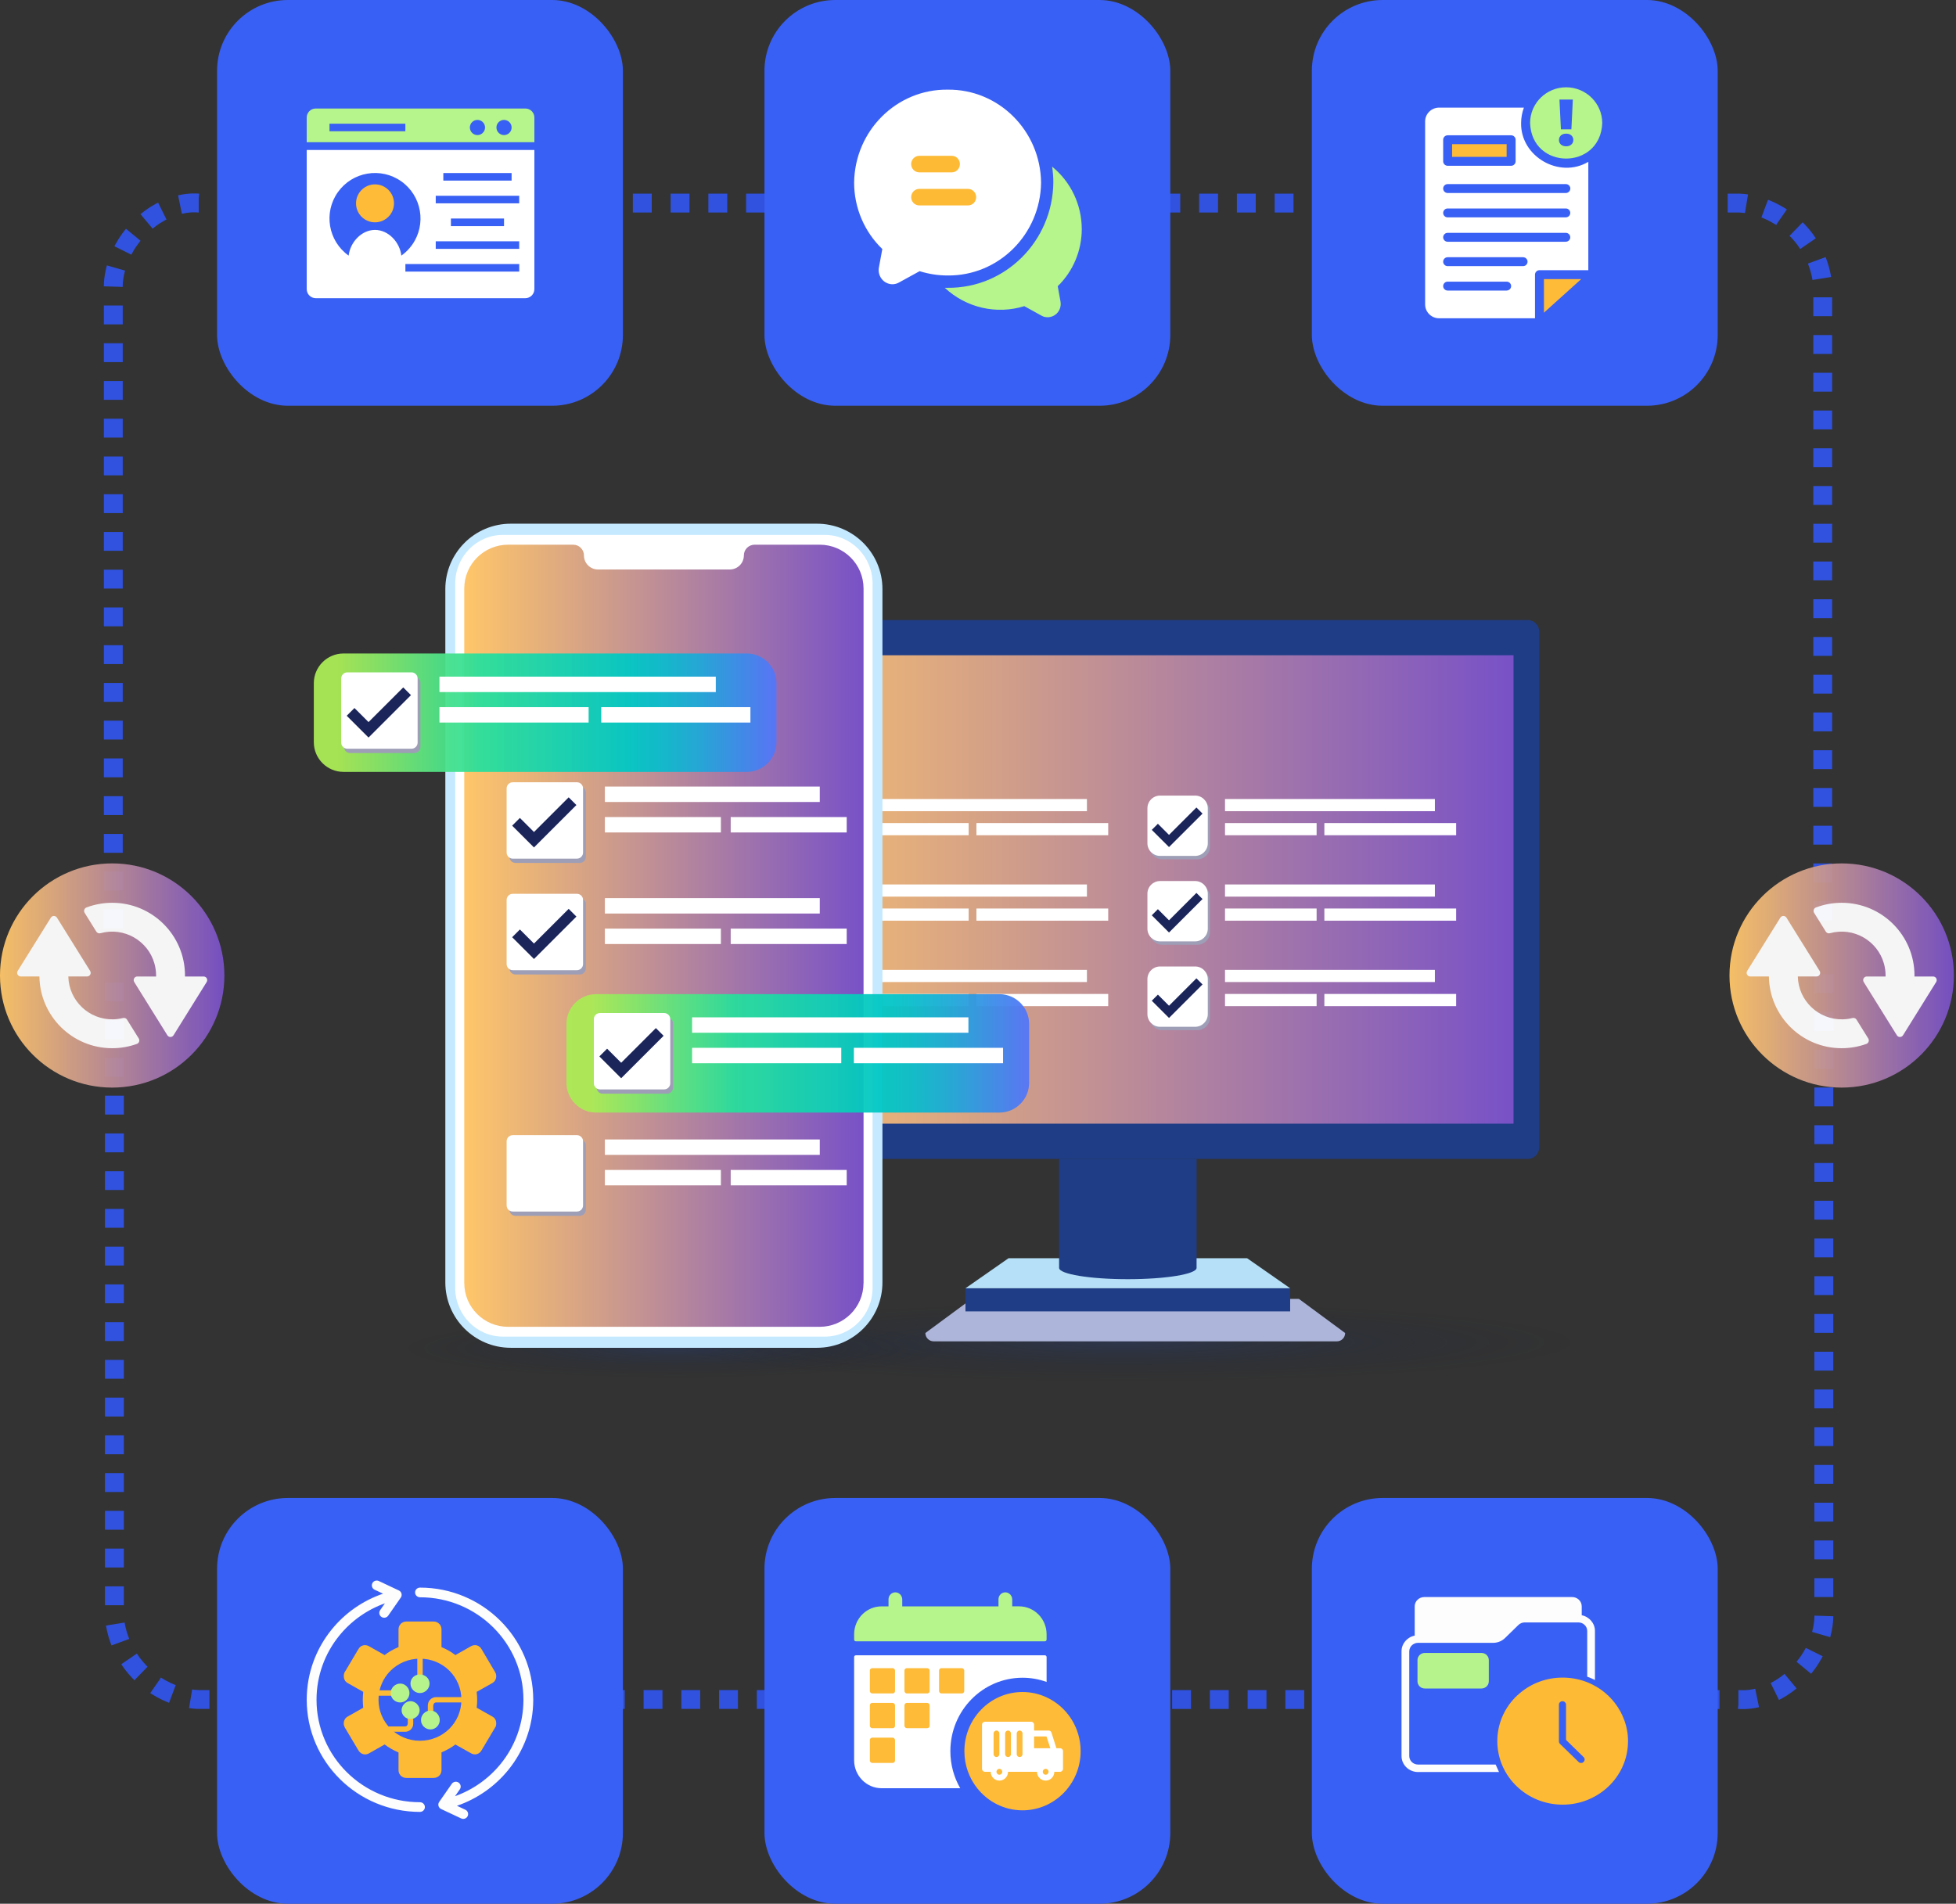 <svg width="829" height="807" viewBox="0 0 829 807" fill="none" xmlns="http://www.w3.org/2000/svg">
<rect x="0" y="0" width="829" height="807" fill="#333333" stroke="none"/>
<path d="M48.019 393.5L48.019 122.281C48.019 122.281 47.04 108.786 59.119 96.607C71.199 84.429 83.931 86.075 83.931 86.075L736.597 86.076C736.597 86.076 749.982 85.747 761.409 97.267C772.836 108.787 772.509 122.282 772.509 122.282V393.5" stroke="#3052DE" stroke-width="8" stroke-dasharray="8 8"/>
<path d="M772.981 413L772.981 684.219C772.981 684.219 773.96 697.714 761.881 709.893C749.801 722.071 737.069 720.425 737.069 720.425L84.403 720.424C84.403 720.424 71.018 720.753 59.591 709.233C48.164 697.713 48.491 684.218 48.491 684.218L48.491 413" stroke="#3052DE" stroke-width="8" stroke-dasharray="8 8"/>
<path opacity="0.29" d="M476.5 586C584.472 586 672 578.389 672 569C672 559.611 584.472 552 476.5 552C368.528 552 281 559.611 281 569C281 578.389 368.528 586 476.5 586Z" fill="url(#paint0_radial_1390_2648)"/>
<path d="M411.793 550.617L392.192 565.072C392.192 567.016 393.781 568.604 395.726 568.604H566.585C568.53 568.604 570.105 567.029 570.105 565.072L550.518 550.617H411.806H411.793Z" fill="#ADB5DA"/>
<path d="M546.806 546.1H409.19V555.9H546.806V546.1Z" fill="#1F3D87"/>
<path d="M409.19 546.1L427.435 533.37H528.561L546.806 546.1H409.19Z" fill="#B5E0F7"/>
<path d="M308.516 262.848H647.48C650.165 262.848 652.343 265.024 652.343 267.707V486.405C652.343 489.088 650.165 491.264 647.48 491.264H308.516C305.831 491.264 303.653 489.088 303.653 486.405V267.707C303.653 265.024 305.831 262.848 308.516 262.848Z" fill="#1F3D87"/>
<path d="M641.467 277.768H314.529V476.33H641.467V277.768Z" fill="url(#paint1_linear_1390_2648)"/>
<path d="M448.871 491.264V537.462C448.871 540.104 461.911 542.253 478.005 542.253C494.099 542.253 507.139 540.104 507.139 537.462V491.264H448.871Z" fill="#1F3D87"/>
<path d="M359.99 338.705H345.142C342.177 338.705 339.773 341.107 339.773 344.07V358.909C339.773 361.872 342.177 364.274 345.142 364.274H359.99C362.955 364.274 365.359 361.872 365.359 358.909V344.07C365.359 341.107 362.955 338.705 359.99 338.705Z" fill="#9E9EB7"/>
<path d="M359.059 337.254H344.211C341.245 337.254 338.842 339.657 338.842 342.62V357.458C338.842 360.422 341.245 362.824 344.211 362.824H359.059C362.024 362.824 364.428 360.422 364.428 357.458V342.62C364.428 339.657 362.024 337.254 359.059 337.254Z" fill="white"/>
<path d="M460.664 338.705H371.715V343.865H460.664V338.705Z" fill="white"/>
<path d="M410.533 348.903H371.715V354.064H410.533V348.903Z" fill="white"/>
<path d="M469.691 348.903H413.833V354.064H469.691V348.903Z" fill="white"/>
<path d="M347.991 359.073L340.691 351.791L343.279 349.204L347.991 353.913L359.607 342.305L362.195 344.892L347.991 359.073Z" fill="#1B2559"/>
<path d="M359.99 374.924H345.142C342.177 374.924 339.773 377.327 339.773 380.29V395.128C339.773 398.092 342.177 400.494 345.142 400.494H359.99C362.955 400.494 365.359 398.092 365.359 395.128V380.29C365.359 377.327 362.955 374.924 359.99 374.924Z" fill="#9E9EB7"/>
<path d="M359.059 373.473H344.211C341.245 373.473 338.842 375.876 338.842 378.839V393.677C338.842 396.641 341.245 399.043 344.211 399.043H359.059C362.024 399.043 364.428 396.641 364.428 393.677V378.839C364.428 375.876 362.024 373.473 359.059 373.473Z" fill="white"/>
<path d="M460.664 374.924H371.715V380.085H460.664V374.924Z" fill="white"/>
<path d="M410.533 385.123H371.715V390.283H410.533V385.123Z" fill="white"/>
<path d="M469.691 385.123H413.833V390.283H469.691V385.123Z" fill="white"/>
<path d="M347.991 395.293L340.691 387.997L343.279 385.41L347.991 390.118L359.607 378.511L362.195 381.098L347.991 395.293Z" fill="#1B2559"/>
<path d="M359.99 411.13H345.142C342.177 411.13 339.773 413.533 339.773 416.496V431.334C339.773 434.298 342.177 436.7 345.142 436.7H359.99C362.955 436.7 365.359 434.298 365.359 431.334V416.496C365.359 413.533 362.955 411.13 359.99 411.13Z" fill="#9E9EB7"/>
<path d="M359.059 409.693H344.211C341.245 409.693 338.842 412.095 338.842 415.059V429.897C338.842 432.86 341.245 435.263 344.211 435.263H359.059C362.024 435.263 364.428 432.86 364.428 429.897V415.059C364.428 412.095 362.024 409.693 359.059 409.693Z" fill="white"/>
<path d="M460.664 411.13H371.715V416.291H460.664V411.13Z" fill="white"/>
<path d="M410.533 421.341H371.715V426.501H410.533V421.341Z" fill="white"/>
<path d="M469.691 421.341H413.833V426.501H469.691V421.341Z" fill="white"/>
<path d="M347.991 431.511L340.691 424.215L343.279 421.628L347.991 426.337L359.607 414.729L362.195 417.317L347.991 431.511Z" fill="#1B2559"/>
<path d="M507.454 338.705H492.606C489.641 338.705 487.237 341.107 487.237 344.07V358.909C487.237 361.872 489.641 364.274 492.606 364.274H507.454C510.419 364.274 512.823 361.872 512.823 358.909V344.07C512.823 341.107 510.419 338.705 507.454 338.705Z" fill="#9E9EB7"/>
<path d="M506.522 337.254H491.675C488.709 337.254 486.305 339.657 486.305 342.62V357.458C486.305 360.422 488.709 362.824 491.675 362.824H506.522C509.488 362.824 511.892 360.422 511.892 357.458V342.62C511.892 339.657 509.488 337.254 506.522 337.254Z" fill="white"/>
<path d="M608.142 338.705H519.192V343.865H608.142V338.705Z" fill="white"/>
<path d="M558.01 348.903H519.192V354.064H558.01V348.903Z" fill="white"/>
<path d="M617.155 348.903H561.298V354.064H617.155V348.903Z" fill="white"/>
<path d="M495.455 359.073L488.155 351.791L490.743 349.204L495.455 353.913L507.07 342.305L509.659 344.892L495.455 359.073Z" fill="#1B2559"/>
<path d="M507.454 374.924H492.606C489.641 374.924 487.237 377.327 487.237 380.29V395.128C487.237 398.092 489.641 400.494 492.606 400.494H507.454C510.419 400.494 512.823 398.092 512.823 395.128V380.29C512.823 377.327 510.419 374.924 507.454 374.924Z" fill="#9E9EB7"/>
<path d="M506.522 373.473H491.675C488.709 373.473 486.305 375.876 486.305 378.839V393.677C486.305 396.641 488.709 399.043 491.675 399.043H506.522C509.488 399.043 511.892 396.641 511.892 393.677V378.839C511.892 375.876 509.488 373.473 506.522 373.473Z" fill="white"/>
<path d="M608.142 374.924H519.192V380.085H608.142V374.924Z" fill="white"/>
<path d="M558.01 385.123H519.192V390.283H558.01V385.123Z" fill="white"/>
<path d="M617.155 385.123H561.298V390.283H617.155V385.123Z" fill="white"/>
<path d="M495.455 395.293L488.155 387.997L490.743 385.41L495.455 390.118L507.07 378.511L509.659 381.098L495.455 395.293Z" fill="#1B2559"/>
<path d="M507.454 411.13H492.606C489.641 411.13 487.237 413.533 487.237 416.496V431.334C487.237 434.298 489.641 436.7 492.606 436.7H507.454C510.419 436.7 512.823 434.298 512.823 431.334V416.496C512.823 413.533 510.419 411.13 507.454 411.13Z" fill="#9E9EB7"/>
<path d="M506.522 409.693H491.675C488.709 409.693 486.305 412.095 486.305 415.059V429.897C486.305 432.86 488.709 435.263 491.675 435.263H506.522C509.488 435.263 511.892 432.86 511.892 429.897V415.059C511.892 412.095 509.488 409.693 506.522 409.693Z" fill="white"/>
<path d="M608.142 411.13H519.192V416.291H608.142V411.13Z" fill="white"/>
<path d="M558.01 421.341H519.192V426.501H558.01V421.341Z" fill="white"/>
<path d="M617.155 421.341H561.298V426.501H617.155V421.341Z" fill="white"/>
<path d="M495.455 431.511L488.155 424.215L490.743 421.628L495.455 426.337L507.07 414.729L509.659 417.317L495.455 431.511Z" fill="#1B2559"/>
<path opacity="0.29" d="M286.016 584.277C350.437 584.277 402.66 578.587 402.66 571.569C402.66 564.55 350.437 558.86 286.016 558.86C221.596 558.86 169.373 564.55 169.373 571.569C169.373 578.587 221.596 584.277 286.016 584.277Z" fill="url(#paint2_radial_1390_2648)"/>
<path d="M346.248 222H216.492C201.166 222 188.741 234.416 188.741 249.733V543.605C188.741 558.922 201.166 571.338 216.492 571.338H346.248C361.575 571.338 373.999 558.922 373.999 543.605V249.733C373.999 234.416 361.575 222 346.248 222Z" fill="#C5E9FF"/>
<path d="M349.612 226.745H213.135C201.971 226.745 192.926 236.002 192.926 247.417V545.921C192.926 557.336 201.978 566.594 213.135 566.594H349.612C360.776 566.594 369.821 557.336 369.821 545.921V247.424C369.821 236.009 360.769 226.751 349.612 226.751V226.745Z" fill="white"/>
<path d="M365.98 543.87C365.98 554.126 357.657 562.444 347.394 562.444H215.353C205.09 562.444 196.767 554.126 196.767 543.87V249.475C196.767 239.218 205.09 230.9 215.353 230.9H242.932C245.448 230.9 247.494 232.938 247.494 235.459C247.494 238.741 250.156 241.408 253.447 241.408H309.313C312.597 241.408 315.266 238.748 315.266 235.459C315.266 232.945 317.305 230.9 319.828 230.9H347.407C357.67 230.9 365.994 239.218 365.994 249.475V543.87H365.98Z" fill="url(#paint3_linear_1390_2648)"/>
<path d="M245.707 333.437H218.505C217.072 333.437 215.91 334.598 215.91 336.031V363.215C215.91 364.647 217.072 365.809 218.505 365.809H245.707C247.14 365.809 248.302 364.647 248.302 363.215V336.031C248.302 334.598 247.14 333.437 245.707 333.437Z" fill="#9E9EB7"/>
<path d="M244.521 331.611H217.32C215.886 331.611 214.724 332.772 214.724 334.205V361.388C214.724 362.821 215.886 363.982 217.32 363.982H244.521C245.955 363.982 247.117 362.821 247.117 361.388V334.205C247.117 332.772 245.955 331.611 244.521 331.611Z" fill="white"/>
<path d="M347.44 333.437H256.367V339.968H347.44V333.437Z" fill="white"/>
<path d="M305.532 346.354H256.367V352.885H305.532V346.354Z" fill="white"/>
<path d="M358.856 346.354H309.691V352.885H358.856V346.354Z" fill="white"/>
<path d="M226.312 359.238L217.068 350.007L220.346 346.731L226.312 352.693L241.019 337.99L244.296 341.265L226.312 359.238Z" fill="#1B2559"/>
<path d="M245.707 380.717H218.505C217.072 380.717 215.91 381.879 215.91 383.311V410.495C215.91 411.928 217.072 413.089 218.505 413.089H245.707C247.14 413.089 248.302 411.928 248.302 410.495V383.311C248.302 381.879 247.14 380.717 245.707 380.717Z" fill="#9E9EB7"/>
<path d="M244.521 378.891H217.32C215.886 378.891 214.724 380.052 214.724 381.485V408.668C214.724 410.101 215.886 411.262 217.32 411.262H244.521C245.955 411.262 247.117 410.101 247.117 408.668V381.485C247.117 380.052 245.955 378.891 244.521 378.891Z" fill="white"/>
<path d="M347.44 380.717H256.367V387.249H347.44V380.717Z" fill="white"/>
<path d="M305.532 393.641H256.367V400.172H305.532V393.641Z" fill="white"/>
<path d="M358.856 393.641H309.691V400.172H358.856V393.641Z" fill="white"/>
<path d="M226.312 406.524L217.068 397.286L220.346 394.011L226.312 399.973L241.019 385.27L244.296 388.545L226.312 406.524Z" fill="#1B2559"/>
<path d="M245.707 483.026H218.505C217.072 483.026 215.91 484.188 215.91 485.62V512.804C215.91 514.237 217.072 515.398 218.505 515.398H245.707C247.14 515.398 248.302 514.237 248.302 512.804V485.62C248.302 484.188 247.14 483.026 245.707 483.026Z" fill="#9E9EB7"/>
<path d="M244.521 481.2H217.32C215.886 481.2 214.724 482.362 214.724 483.794V510.978C214.724 512.41 215.886 513.572 217.32 513.572H244.521C245.955 513.572 247.117 512.41 247.117 510.978V483.794C247.117 482.362 245.955 481.2 244.521 481.2Z" fill="white"/>
<path d="M347.44 483.026H256.367V489.558H347.44V483.026Z" fill="white"/>
<path d="M305.532 495.944H256.367V502.475H305.532V495.944Z" fill="white"/>
<path d="M358.856 495.944H309.691V502.475H358.856V495.944Z" fill="white"/>
<path opacity="0.95" d="M423.553 421.427H252.69C245.724 421.427 240.076 427.071 240.076 434.033V459.019C240.076 465.981 245.724 471.625 252.69 471.625H423.553C430.52 471.625 436.167 465.981 436.167 459.019V434.033C436.167 427.071 430.52 421.427 423.553 421.427Z" fill="url(#paint4_linear_1390_2648)"/>
<path d="M282.666 431.253H255.465C254.031 431.253 252.869 432.415 252.869 433.847V461.031C252.869 462.464 254.031 463.625 255.465 463.625H282.666C284.1 463.625 285.262 462.464 285.262 461.031V433.847C285.262 432.415 284.1 431.253 282.666 431.253Z" fill="#9E9EB7"/>
<path d="M281.481 429.427H254.279C252.846 429.427 251.684 430.588 251.684 432.021V459.204C251.684 460.637 252.846 461.798 254.279 461.798H281.481C282.914 461.798 284.076 460.637 284.076 459.204V432.021C284.076 430.588 282.914 429.427 281.481 429.427Z" fill="white"/>
<path d="M410.442 431.253H293.327V437.785H410.442V431.253Z" fill="white"/>
<path d="M356.55 444.177H293.327V450.708H356.55V444.177Z" fill="white"/>
<path d="M425.122 444.177H361.9V450.708H425.122V444.177Z" fill="white"/>
<path d="M263.272 457.061L254.028 447.823L257.306 444.547L263.272 450.509L277.978 435.812L281.256 439.081L263.272 457.061Z" fill="#1B2559"/>
<path opacity="0.95" d="M316.477 277.014H145.614C138.648 277.014 133 282.658 133 289.62V314.607C133 321.569 138.648 327.213 145.614 327.213H316.477C323.443 327.213 329.091 321.569 329.091 314.607V289.62C329.091 282.658 323.443 277.014 316.477 277.014Z" fill="url(#paint5_linear_1390_2648)"/>
<path d="M175.59 286.841H148.388C146.955 286.841 145.793 288.003 145.793 289.435V316.619C145.793 318.052 146.955 319.213 148.388 319.213H175.59C177.023 319.213 178.185 318.052 178.185 316.619V289.435C178.185 288.003 177.023 286.841 175.59 286.841Z" fill="#9E9EB7"/>
<path d="M174.404 285.015H147.203C145.77 285.015 144.607 286.176 144.607 287.609V314.792C144.607 316.225 145.77 317.386 147.203 317.386H174.404C175.838 317.386 177 316.225 177 314.792V287.609C177 286.176 175.838 285.015 174.404 285.015Z" fill="white"/>
<path d="M303.366 286.841H186.25V293.373H303.366V286.841Z" fill="white"/>
<path d="M249.473 299.764H186.25V306.295H249.473V299.764Z" fill="white"/>
<path d="M318.046 299.764H254.823V306.295H318.046V299.764Z" fill="white"/>
<path d="M156.195 312.648L146.952 303.411L150.229 300.135L156.195 306.097L170.902 291.4L174.179 294.669L156.195 312.648Z" fill="#1B2559"/>
<g opacity="0.95">
<path d="M47.548 461.035C73.808 461.035 95.097 439.761 95.097 413.518C95.097 387.274 73.808 366 47.548 366C21.288 366 -0 387.274 -0 413.518C-0 439.761 21.288 461.035 47.548 461.035Z" fill="url(#paint6_linear_1390_2648)"/>
<path fill-rule="evenodd" clip-rule="evenodd" d="M28.955 413.927C29.194 424.202 37.722 432.338 47.993 432.099C49.382 432.065 50.771 431.883 52.126 431.541C52.786 431.371 53.492 431.644 53.845 432.235L58.809 440.212C59.265 440.951 59.037 441.919 58.309 442.374C58.217 442.431 58.115 442.476 58.012 442.522C54.654 443.728 51.112 444.342 47.549 444.342C30.652 444.342 16.931 430.767 16.704 413.927H8.802C8.244 413.927 7.72 413.631 7.458 413.142C7.185 412.653 7.196 412.061 7.492 411.583L14.438 400.42L21.543 389.008C21.987 388.291 22.932 388.063 23.66 388.518C23.866 388.643 24.025 388.814 24.15 389.008L31.255 400.42L38.201 411.583C38.645 412.3 38.428 413.244 37.711 413.699C37.472 413.847 37.187 413.927 36.903 413.927H28.944H28.955ZM78.405 413.517C78.405 396.495 64.594 382.692 47.56 382.692C43.837 382.692 40.136 383.364 36.652 384.672C35.844 384.98 35.434 385.89 35.741 386.698C35.775 386.789 35.821 386.88 35.878 386.971L40.819 394.913C41.184 395.516 41.901 395.789 42.573 395.596C52.479 392.854 62.738 398.657 65.482 408.556C65.926 410.172 66.153 411.845 66.153 413.517C66.153 413.654 66.153 413.79 66.153 413.938H58.195C57.352 413.938 56.657 414.621 56.657 415.474C56.657 415.759 56.737 416.043 56.885 416.282L63.831 427.445L70.936 438.858C71.38 439.575 72.325 439.802 73.053 439.347C73.258 439.222 73.418 439.051 73.543 438.858L80.648 427.445L87.594 416.282C88.038 415.565 87.821 414.621 87.104 414.166C86.865 414.018 86.58 413.938 86.296 413.938H78.394C78.394 413.802 78.394 413.665 78.394 413.517H78.405Z" fill="white"/>
</g>
<g opacity="0.95">
<path d="M780.548 461.035C806.809 461.035 828.097 439.761 828.097 413.518C828.097 387.274 806.809 366 780.548 366C754.288 366 733 387.274 733 413.518C733 439.761 754.288 461.035 780.548 461.035Z" fill="url(#paint7_linear_1390_2648)"/>
<path fill-rule="evenodd" clip-rule="evenodd" d="M761.955 413.927C762.194 424.202 770.722 432.338 780.993 432.099C782.382 432.065 783.771 431.883 785.126 431.541C785.786 431.371 786.492 431.644 786.845 432.235L791.809 440.212C792.265 440.951 792.037 441.919 791.308 442.374C791.217 442.431 791.115 442.476 791.012 442.522C787.653 443.728 784.112 444.342 780.548 444.342C763.651 444.342 749.931 430.767 749.704 413.927H741.802C741.244 413.927 740.72 413.631 740.458 413.142C740.185 412.653 740.196 412.061 740.492 411.583L747.438 400.42L754.543 389.008C754.987 388.291 755.932 388.063 756.66 388.518C756.865 388.643 757.025 388.814 757.15 389.008L764.255 400.42L771.2 411.583C771.645 412.3 771.428 413.244 770.711 413.699C770.472 413.847 770.187 413.927 769.902 413.927H761.944H761.955ZM811.405 413.517C811.405 396.495 797.593 382.692 780.56 382.692C776.837 382.692 773.136 383.364 769.652 384.672C768.844 384.98 768.434 385.89 768.741 386.698C768.775 386.789 768.821 386.88 768.878 386.971L773.819 394.913C774.184 395.516 774.901 395.789 775.573 395.596C785.479 392.854 795.738 398.657 798.482 408.556C798.926 410.172 799.153 411.845 799.153 413.517C799.153 413.654 799.153 413.79 799.153 413.938H791.194C790.352 413.938 789.657 414.621 789.657 415.474C789.657 415.759 789.737 416.043 789.885 416.282L796.831 427.445L803.936 438.858C804.38 439.575 805.325 439.802 806.053 439.347C806.258 439.222 806.418 439.051 806.543 438.858L813.648 427.445L820.593 416.282C821.037 415.565 820.821 414.621 820.104 414.166C819.865 414.018 819.58 413.938 819.295 413.938H811.393C811.393 413.802 811.393 413.665 811.393 413.517H811.405Z" fill="white"/>
</g>
<rect x="556" y="635" width="172" height="172" rx="30" fill="#3960F4"/>
<path d="M633.891 748.003H601.012C598.947 748.003 597.276 746.378 597.276 744.387V700.036C597.276 698.044 598.947 696.404 601.012 696.404H601.061C601.061 696.404 601.175 696.404 601.225 696.404H632.875C633.383 696.404 633.907 696.356 634.415 696.228C634.579 696.196 634.743 696.149 634.906 696.101C636.004 695.782 637.02 695.193 637.823 694.412L643.54 688.836C644.277 688.136 645.211 687.753 646.194 687.753H668.965C671.013 687.753 672.7 689.378 672.7 691.385V710.757H672.717C673.831 711.171 674.912 711.617 675.977 712.159V691.385C675.977 688.088 673.569 685.348 670.374 684.71V680.935C670.374 678.768 668.572 677 666.328 677H603.633C601.405 677 599.586 678.768 599.586 680.935V693.345C596.392 693.982 594 696.738 594 700.02V744.371C594 748.13 597.145 751.173 601.012 751.173H635.316" fill="#FDFDFD"/>
<path d="M627.895 700.689H603.862C602.158 700.689 600.766 702.043 600.766 703.716V712.733C600.766 714.405 602.158 715.759 603.862 715.759H627.895C629.599 715.759 630.991 714.405 630.991 712.733V703.716C630.991 702.043 629.599 700.689 627.895 700.689Z" fill="#B6F38D"/>
<path d="M676.01 712.191C676.01 712.191 675.993 712.174 675.976 712.174Z" fill="#545454"/>
<path d="M689.574 733.489C689.476 732.996 689.377 732.47 689.263 731.976C689.066 731.148 688.804 730.319 688.526 729.507C688.378 729.061 688.198 728.631 688.018 728.2C687.887 727.882 687.756 727.547 687.608 727.229C687.362 726.687 687.1 726.145 686.822 725.62C686.773 725.524 686.707 725.428 686.658 725.333C684.004 720.522 679.925 716.587 674.928 714.102C673.945 713.608 672.946 713.178 671.898 712.795C668.9 711.728 665.672 711.139 662.281 711.139C655.335 711.139 649.012 713.608 644.162 717.718C643.753 718.069 643.343 718.403 642.967 718.769C642.688 719.024 642.426 719.279 642.164 719.55C642.049 719.678 641.902 719.821 641.771 719.964C637.315 724.728 634.595 731.1 634.595 738.061C634.595 752.941 646.997 765 662.298 765C676.648 765 688.444 754.406 689.853 740.817C689.885 740.403 689.934 739.989 689.951 739.575C689.984 739.081 690 738.571 690 738.077C690 736.516 689.869 734.987 689.59 733.505L689.574 733.489ZM671.193 746.903C670.898 747.19 670.505 747.333 670.112 747.333C669.719 747.333 669.342 747.206 669.047 746.903L661.151 739.224C660.856 738.954 660.709 738.571 660.709 738.189V722.625C660.709 721.796 661.38 721.159 662.216 721.159C663.051 721.159 663.723 721.812 663.723 722.625V737.568L671.16 744.816C671.75 745.39 671.75 746.314 671.16 746.887L671.193 746.903Z" fill="#FDBA34"/>
<rect x="324" y="635" width="172" height="172" rx="30" fill="#3960F4"/>
<path d="M443.573 692.796C443.573 686.246 438.355 680.934 431.92 680.934H429.002V678.051C429.002 676.458 427.793 675.081 426.228 675.003C424.622 674.926 423.252 676.183 423.176 677.827C423.176 677.879 423.176 677.922 423.176 677.973V680.943H382.397V678.059C382.397 676.458 381.188 675.089 379.624 675.003C378.017 674.926 376.647 676.183 376.571 677.827C376.571 677.879 376.571 677.922 376.571 677.973V680.943H373.653C367.218 680.934 362 686.246 362 692.796V695.017C362 695.431 362.33 695.758 362.727 695.758H442.846C443.252 695.758 443.573 695.422 443.573 695.017V692.796Z" fill="#B5F58B"/>
<path d="M443.573 702.429V712.983C440.385 711.829 436.943 711.201 433.366 711.201C416.478 711.201 402.786 725.138 402.786 742.328C402.786 748.053 404.309 753.424 406.964 758.038H373.653C367.218 758.038 362 752.727 362 746.176V702.429C362 702.025 362.321 701.689 362.727 701.689H442.846C443.252 701.689 443.573 702.025 443.573 702.429Z" fill="white"/>
<path d="M458 742.328C458 756.179 446.972 767.404 433.366 767.404C425.602 767.404 418.685 763.745 414.169 758.038C410.761 753.742 408.731 748.268 408.731 742.328C408.731 728.477 419.767 717.252 433.366 717.252C437.002 717.252 440.461 718.053 443.573 719.508C452.089 723.45 458 732.188 458 742.328Z" fill="#FDBB38"/>
<path d="M449.307 741.08H447.742L445.628 734.443C445.459 733.909 444.951 733.565 444.402 733.591H438.271V731.094C438.271 730.406 437.721 729.846 437.044 729.846H417.425C416.748 729.846 416.199 730.406 416.199 731.094V749.817C416.199 750.506 416.748 751.065 417.425 751.065H419.877C419.877 753.131 421.526 754.81 423.556 754.81C425.586 754.81 427.235 753.131 427.235 751.065H439.497C439.497 752.193 439.987 753.209 440.765 753.889C441.408 754.466 442.254 754.81 443.175 754.81C445.205 754.81 446.854 753.131 446.854 751.065H449.307C449.983 751.065 450.533 750.506 450.533 749.817V742.328C450.533 741.639 449.983 741.08 449.307 741.08ZM421.104 743.576V734.839C421.104 734.15 421.653 733.591 422.33 733.591C423.006 733.591 423.556 734.15 423.556 734.839V743.576C423.556 744.265 423.006 744.824 422.33 744.824C421.653 744.824 421.104 744.265 421.104 743.576ZM423.556 752.314C422.879 752.314 422.33 751.754 422.33 751.065C422.33 750.377 422.879 749.817 423.556 749.817C424.233 749.817 424.782 750.377 424.782 751.065C424.782 751.754 424.233 752.314 423.556 752.314ZM428.461 743.576C428.461 744.265 427.911 744.824 427.235 744.824C426.558 744.824 426.008 744.265 426.008 743.576V734.839C426.008 734.15 426.558 733.591 427.235 733.591C427.911 733.591 428.461 734.15 428.461 734.839V743.576ZM433.366 743.576C433.366 744.265 432.816 744.824 432.14 744.824C431.463 744.824 430.913 744.265 430.913 743.576V734.839C430.913 734.15 431.463 733.591 432.14 733.591C432.816 733.591 433.366 734.15 433.366 734.839V743.576ZM443.175 752.314C442.77 752.314 442.406 752.107 442.186 751.797C442.034 751.59 441.949 751.341 441.949 751.065C441.949 750.437 442.406 749.912 443.006 749.834C443.057 749.817 443.116 749.817 443.175 749.817C443.852 749.817 444.402 750.377 444.402 751.065C444.402 751.754 443.852 752.314 443.175 752.314ZM438.271 741.08V736.087H443.522L443.573 736.242L445.154 741.08H438.271Z" fill="white"/>
<rect x="368.667" y="707.143" width="10.667" height="10.713" rx="1" fill="#FDBB38"/>
<rect x="368.667" y="721.873" width="10.667" height="10.713" rx="1" fill="#FDBB38"/>
<rect x="368.667" y="736.604" width="10.667" height="10.713" rx="1" fill="#FDBB38"/>
<rect x="383.333" y="707.143" width="10.667" height="10.713" rx="1" fill="#FDBB38"/>
<rect x="383.333" y="721.873" width="10.667" height="10.713" rx="1" fill="#FDBB38"/>
<rect x="398" y="707.143" width="10.667" height="10.713" rx="1" fill="#FDBB38"/>
<rect x="92" y="635" width="172" height="172" rx="30" fill="#3960F4"/>
<path fill-rule="evenodd" clip-rule="evenodd" d="M183.781 753.678H172.237C170.38 753.678 168.903 752.262 168.903 750.422V742.879C166.572 741.849 164.622 740.736 163.025 739.495L156.366 743.266C154.768 744.167 152.865 743.652 151.871 741.941L146.122 732.265C145.259 730.719 145.686 728.585 147.292 727.684L153.951 723.913C153.691 721.254 153.691 719.847 153.951 717.189L147.292 713.417C144.831 712.001 145.909 708.791 146.122 708.791L151.871 699.114C152.818 697.403 154.768 696.934 156.366 697.826L163.025 701.597C164.622 700.31 166.572 699.197 168.903 698.212V690.67C168.903 688.83 170.371 687.368 172.237 687.368H183.781C185.639 687.368 187.115 688.821 187.115 690.67V698.212C189.446 699.197 191.35 700.31 192.994 701.597L199.653 697.826C201.25 696.925 203.154 697.394 204.11 699.114L209.859 708.837C210.769 710.382 210.296 712.516 208.735 713.417L202.03 717.189C202.29 719.847 202.337 721.254 202.03 723.913L208.735 727.684C211.196 729.1 210.119 732.265 209.859 732.265L204.11 741.941C203.163 743.652 201.259 744.167 199.653 743.229L192.994 739.504C191.396 740.745 189.446 741.858 187.115 742.843V750.422C187.115 752.262 185.648 753.678 183.781 753.678ZM177.986 737.912C187.756 737.912 195.548 730.204 195.548 720.518C195.548 710.833 187.765 703.124 177.986 703.124C168.207 703.124 160.424 710.879 160.424 720.518C160.424 730.158 168.253 737.912 177.986 737.912Z" fill="#FDBA34"/>
<path fill-rule="evenodd" clip-rule="evenodd" d="M177.986 712.084C177.382 712.084 176.862 711.568 176.862 710.971V702.83C176.862 701.331 179.156 701.331 179.156 702.83V710.971C179.156 711.568 178.636 712.084 177.986 712.084Z" fill="#FDBA34"/>
<path fill-rule="evenodd" clip-rule="evenodd" d="M177.986 717.694C175.785 717.694 173.965 715.892 173.965 713.666C173.965 711.44 175.739 709.812 177.986 709.812C180.234 709.812 182.054 711.522 182.054 713.666C182.054 715.809 180.234 717.694 177.986 717.694Z" fill="#B6F38D"/>
<path fill-rule="evenodd" clip-rule="evenodd" d="M182.49 727.381C181.84 727.381 181.32 726.866 181.32 726.268V722.966C181.32 720.951 182.917 719.406 184.914 719.406H195.901C197.414 719.406 197.414 721.678 195.901 721.678H184.914C182.1 721.678 185.128 727.371 182.49 727.371V727.381Z" fill="#FDBA34"/>
<path fill-rule="evenodd" clip-rule="evenodd" d="M182.49 733.12C180.243 733.12 178.423 731.317 178.423 729.137C178.423 726.957 180.243 725.108 182.49 725.108C184.571 725.108 186.382 726.948 186.382 729.137C186.382 731.326 184.561 733.12 182.49 733.12Z" fill="#B6F38D"/>
<path fill-rule="evenodd" clip-rule="evenodd" d="M166.749 718.817H160.257C158.743 718.817 158.743 716.545 160.257 716.545H166.749C168.263 716.545 168.263 718.817 166.749 718.817Z" fill="#FDBA34"/>
<path fill-rule="evenodd" clip-rule="evenodd" d="M169.647 721.687C167.399 721.687 165.579 719.884 165.579 717.704C165.579 715.524 167.399 713.675 169.647 713.675C171.764 713.675 173.538 715.515 173.538 717.704C173.538 719.893 171.764 721.687 169.647 721.687Z" fill="#B6F38D"/>
<path fill-rule="evenodd" clip-rule="evenodd" d="M171.671 734.104H165.142C163.628 734.104 163.628 731.832 165.142 731.832H171.671C174.262 731.832 171.364 726.396 173.965 726.396C174.615 726.396 175.135 726.911 175.135 727.555V730.682C175.135 732.614 173.621 734.113 171.671 734.113V734.104Z" fill="#FDBA34"/>
<path fill-rule="evenodd" clip-rule="evenodd" d="M173.965 723.397C172.191 723.397 171.931 726.396 173.965 726.396C176.166 726.396 175.915 723.397 173.965 723.397Z" fill="black"/>
<path fill-rule="evenodd" clip-rule="evenodd" d="M173.965 728.705C171.885 728.705 170.204 726.994 170.204 724.98C170.204 722.966 171.931 721.126 173.965 721.126C175.999 721.126 177.856 722.929 177.856 724.98C177.856 727.031 176.082 728.705 173.965 728.705Z" fill="#B6F38D"/>
<path fill-rule="evenodd" clip-rule="evenodd" d="M163.145 679.641L161.121 682.557C160.471 683.486 160.712 684.765 161.65 685.409C162.588 686.053 163.879 685.813 164.529 684.884L169.813 677.296C169.897 677.185 169.971 677.066 170.036 676.928C170.519 675.907 170.083 674.683 169.052 674.205L160.545 670.195C159.514 669.716 158.279 670.149 157.796 671.17C157.313 672.191 157.75 673.414 158.78 673.892L162.347 675.567C153.691 678.519 146.159 683.854 140.55 690.781C133.947 698.939 130 709.278 130 720.528C130 733.654 135.377 745.538 144.061 754.148C152.744 762.748 164.743 768.074 178.005 768.074C179.147 768.074 180.076 767.154 180.076 766.023C180.076 764.891 179.147 763.971 178.005 763.971C165.894 763.971 154.926 759.106 146.995 751.25C139.055 743.386 134.151 732.532 134.151 720.537C134.151 710.253 137.755 700.807 143.782 693.374C148.797 687.184 155.474 682.392 163.155 679.651L163.145 679.641ZM197.219 767.154L193.663 765.48C202.3 762.527 209.831 757.192 215.441 750.275C222.044 742.125 226 731.787 226 720.537C226 707.411 220.623 695.527 211.939 686.917C203.256 678.317 191.257 672.991 177.995 672.991C176.853 672.991 175.924 673.911 175.924 675.042C175.924 676.174 176.853 677.093 177.995 677.093C190.106 677.093 201.074 681.959 209.005 689.815C216.945 697.679 221.849 708.533 221.849 720.528C221.849 730.821 218.245 740.267 212.218 747.7C207.212 753.872 200.535 758.664 192.864 761.405L194.888 758.498C195.539 757.569 195.297 756.291 194.359 755.647C193.421 755.003 192.13 755.242 191.48 756.171L186.196 763.76C186.112 763.87 186.038 763.99 185.973 764.128C185.49 765.149 185.926 766.372 186.957 766.851L195.455 770.843C196.486 771.321 197.721 770.889 198.204 769.868C198.687 768.847 198.25 767.623 197.219 767.145V767.154Z" fill="#FDFDFD"/>
<rect x="92" width="172" height="172" rx="30" fill="#3960F4"/>
<path d="M222.669 46H133.81C131.7 46 130 47.7 130 49.81V49.839V60.292H226.48V49.839C226.494 47.728 224.808 46.014 222.698 46H222.669ZM171.816 55.646H139.647V52.431H171.802V55.646H171.816ZM202.356 57.261C200.586 57.261 199.141 55.816 199.141 54.046C199.141 52.275 200.586 50.83 202.356 50.83C204.127 50.83 205.572 52.275 205.572 54.046C205.572 55.816 204.127 57.261 202.356 57.261ZM213.618 57.261C211.847 57.261 210.402 55.816 210.402 54.046C210.402 52.275 211.847 50.83 213.618 50.83C215.388 50.83 216.833 52.275 216.833 54.046C216.833 55.816 215.388 57.261 213.618 57.261Z" fill="#B5F58B"/>
<path d="M158.94 94.246C163.383 94.246 166.986 90.644 166.986 86.2C166.986 81.757 163.383 78.155 158.94 78.155C154.496 78.155 150.894 81.757 150.894 86.2C150.894 90.644 154.496 94.246 158.94 94.246Z" fill="#FDBB38"/>
<path d="M130 63.579V122.576C130 124.672 131.7 126.386 133.796 126.4H222.684C224.78 126.386 226.48 124.672 226.48 122.576V63.579H130ZM187.894 73.339H216.833V76.554H187.894V73.339ZM158.94 97.462C153.16 97.462 148.401 102.745 147.763 108.354C139.08 102.178 137.04 90.138 143.202 81.455C149.378 72.772 161.419 70.732 170.102 76.894C178.785 83.07 180.825 95.11 174.663 103.793C173.417 105.55 171.873 107.094 170.102 108.354C169.465 102.759 164.705 97.462 158.926 97.462H158.94ZM220.049 115.139H171.816V111.924H220.063V115.139H220.049ZM220.049 105.493H184.678V102.278H220.049V105.493ZM191.109 95.847V92.631H213.618V95.847H191.109ZM220.049 86.2H184.678V82.985H220.049V86.2Z" fill="white"/>
<rect x="556" width="172" height="172" rx="30" fill="#3960F4"/>
<path d="M654.359 132.542L670.153 118.309H654.359V132.542Z" fill="#FDBB38"/>
<path d="M644.682 52.16C644.682 49.922 645.088 47.719 645.863 45.621H609.923C606.662 45.621 604.018 48.243 604 51.478V129.045C604 132.28 606.662 134.92 609.923 134.92H650.57V116.42C650.57 115.389 651.416 114.549 652.456 114.532H673.167V68.597C660.916 75.888 644.4 66.376 644.682 52.143V52.16ZM611.65 59.242C611.65 58.21 612.496 57.353 613.554 57.353H640.452C641.492 57.353 642.356 58.193 642.356 59.242V68.387C642.356 69.419 641.51 70.275 640.452 70.275H613.554C612.514 70.275 611.65 69.436 611.65 68.387V59.242ZM638.584 123.17H613.554C612.514 123.17 611.65 122.33 611.65 121.281C611.65 120.232 612.496 119.393 613.554 119.393H638.584C639.623 119.393 640.47 120.267 640.452 121.299C640.452 122.313 639.606 123.152 638.584 123.152V123.17ZM645.528 112.818H613.554C612.514 112.818 611.65 111.979 611.65 110.93C611.65 109.881 612.496 109.041 613.554 109.041H645.546C646.586 109.059 647.432 109.916 647.414 110.965C647.397 111.979 646.568 112.801 645.546 112.818H645.528ZM663.649 102.484H613.554C612.514 102.484 611.65 101.645 611.65 100.596C611.65 99.546 612.496 98.707 613.554 98.707H663.649C664.689 98.707 665.535 99.582 665.517 100.613C665.517 101.627 664.671 102.449 663.649 102.467V102.484ZM663.649 92.15H613.554C612.514 92.15 611.65 91.311 611.65 90.262C611.65 89.213 612.496 88.373 613.554 88.373H663.649C664.689 88.373 665.535 89.247 665.517 90.279C665.517 91.293 664.671 92.115 663.649 92.133V92.15ZM665.535 79.927C665.535 80.959 664.689 81.816 663.631 81.816H613.554C612.514 81.816 611.65 80.977 611.65 79.927C611.65 78.896 612.496 78.039 613.554 78.039H663.649C664.689 78.039 665.535 78.878 665.552 79.91L665.535 79.927Z" fill="white"/>
<path d="M615.439 61.113H638.548V66.498H615.439V61.113Z" fill="#FDBB38"/>
<path d="M663.772 37C655.329 37 648.49 43.785 648.49 52.16C649.195 72.234 678.349 72.251 679.072 52.16C679.054 43.785 672.197 37 663.772 37ZM666.61 42.193L665.993 54.818H661.551L660.934 42.193H666.61ZM665.993 61.253C665.429 61.76 664.688 62.022 663.789 62.022C662.89 62.022 662.115 61.76 661.551 61.27C661.004 60.763 660.722 60.116 660.722 59.347C660.722 58.577 661.004 57.93 661.551 57.406C662.115 56.899 662.855 56.654 663.789 56.654C664.724 56.654 665.429 56.899 665.993 57.406C666.539 57.93 666.821 58.577 666.821 59.347C666.821 60.116 666.539 60.746 665.993 61.253Z" fill="#B5F58B"/>
<rect x="324" width="172" height="172" rx="30" fill="#3960F4"/>
<rect x="378" y="58" width="40" height="33" fill="#FDBA34"/>
<path d="M449.459 127.82C450.01 130.871 448.047 133.815 445.051 134.376C444.741 134.446 444.397 134.481 444.053 134.481C443.123 134.481 442.228 134.271 441.436 133.815L434.136 129.784C422.326 133.43 409.517 130.485 400.427 122.001C400.84 122.001 401.219 122.001 401.632 122.001C426.079 122.246 446.119 102.263 446.429 77.372C446.429 75.128 446.256 72.884 445.912 70.641C453.832 77.056 458.446 86.767 458.48 97.075C458.48 106.225 454.796 115.024 448.288 121.335L449.459 127.785V127.82Z" fill="#B5F58B"/>
<path d="M401.632 38.002C380.008 37.757 362.275 55.391 362 77.408C362 88.066 366.339 98.267 373.948 105.56L372.502 113.413C371.917 116.673 374.017 119.793 377.185 120.389C377.529 120.459 377.873 120.494 378.218 120.494C379.182 120.494 380.146 120.249 381.007 119.758L389.753 114.955C393.575 116.147 397.569 116.778 401.597 116.778C423.221 117.024 440.954 99.389 441.229 77.408C440.988 55.391 423.256 37.757 401.632 38.002ZM389.615 66.049H403.388C405.282 66.049 406.831 67.627 406.831 69.555C406.831 71.483 405.282 73.061 403.388 73.061H389.615C387.721 73.061 386.172 71.483 386.172 69.555C386.172 67.627 387.721 66.049 389.615 66.049ZM410.274 87.084H389.615C387.721 87.084 386.172 85.506 386.172 83.578C386.172 81.65 387.721 80.072 389.615 80.072H410.274C412.168 80.072 413.718 81.65 413.718 83.578C413.718 85.506 412.168 87.084 410.274 87.084Z" fill="white"/>
<defs>
<radialGradient id="paint0_radial_1390_2648" cx="0" cy="0" r="1" gradientUnits="userSpaceOnUse" gradientTransform="translate(476.5 569) scale(195.5 17)">
<stop stop-color="#1F3D87"/>
<stop offset="1" stop-color="#080F21" stop-opacity="0"/>
</radialGradient>
<linearGradient id="paint1_linear_1390_2648" x1="314.529" y1="377.049" x2="641.467" y2="377.049" gradientUnits="userSpaceOnUse">
<stop stop-color="#FFC669"/>
<stop offset="1" stop-color="#7851C7"/>
</linearGradient>
<radialGradient id="paint2_radial_1390_2648" cx="0" cy="0" r="1" gradientUnits="userSpaceOnUse" gradientTransform="translate(286.016 571.569) scale(116.643 12.708)">
<stop stop-color="#1F3D87"/>
<stop offset="1" stop-color="#080F21" stop-opacity="0"/>
</radialGradient>
<linearGradient id="paint3_linear_1390_2648" x1="196.767" y1="396.672" x2="365.994" y2="396.672" gradientUnits="userSpaceOnUse">
<stop stop-color="#FFC669"/>
<stop offset="1" stop-color="#7851C7"/>
</linearGradient>
<linearGradient id="paint4_linear_1390_2648" x1="240.076" y1="446.526" x2="436.167" y2="446.526" gradientUnits="userSpaceOnUse">
<stop offset="0.05" stop-color="#ABEB55"/>
<stop offset="0.14" stop-color="#87E768"/>
<stop offset="0.36" stop-color="#29DE9B"/>
<stop offset="0.64" stop-color="#06CABE"/>
<stop offset="0.68" stop-color="#00C7C5"/>
<stop offset="0.74" stop-color="#08BECA"/>
<stop offset="0.84" stop-color="#20A6D9"/>
<stop offset="0.96" stop-color="#4780F0"/>
<stop offset="0.99" stop-color="#5277F7"/>
</linearGradient>
<linearGradient id="paint5_linear_1390_2648" x1="133" y1="302.113" x2="329.091" y2="302.113" gradientUnits="userSpaceOnUse">
<stop offset="0.05" stop-color="#ABEB55"/>
<stop offset="0.14" stop-color="#87E768"/>
<stop offset="0.36" stop-color="#29DE9B"/>
<stop offset="0.64" stop-color="#06CABE"/>
<stop offset="0.68" stop-color="#00C7C5"/>
<stop offset="0.74" stop-color="#08BECA"/>
<stop offset="0.84" stop-color="#20A6D9"/>
<stop offset="0.96" stop-color="#4780F0"/>
<stop offset="0.99" stop-color="#5277F7"/>
</linearGradient>
<linearGradient id="paint6_linear_1390_2648" x1="-0" y1="413.518" x2="95.097" y2="413.518" gradientUnits="userSpaceOnUse">
<stop stop-color="#FFC669"/>
<stop offset="1" stop-color="#7851C7"/>
</linearGradient>
<linearGradient id="paint7_linear_1390_2648" x1="733" y1="413.518" x2="828.097" y2="413.518" gradientUnits="userSpaceOnUse">
<stop stop-color="#FFC669"/>
<stop offset="1" stop-color="#7851C7"/>
</linearGradient>
</defs>
</svg>
